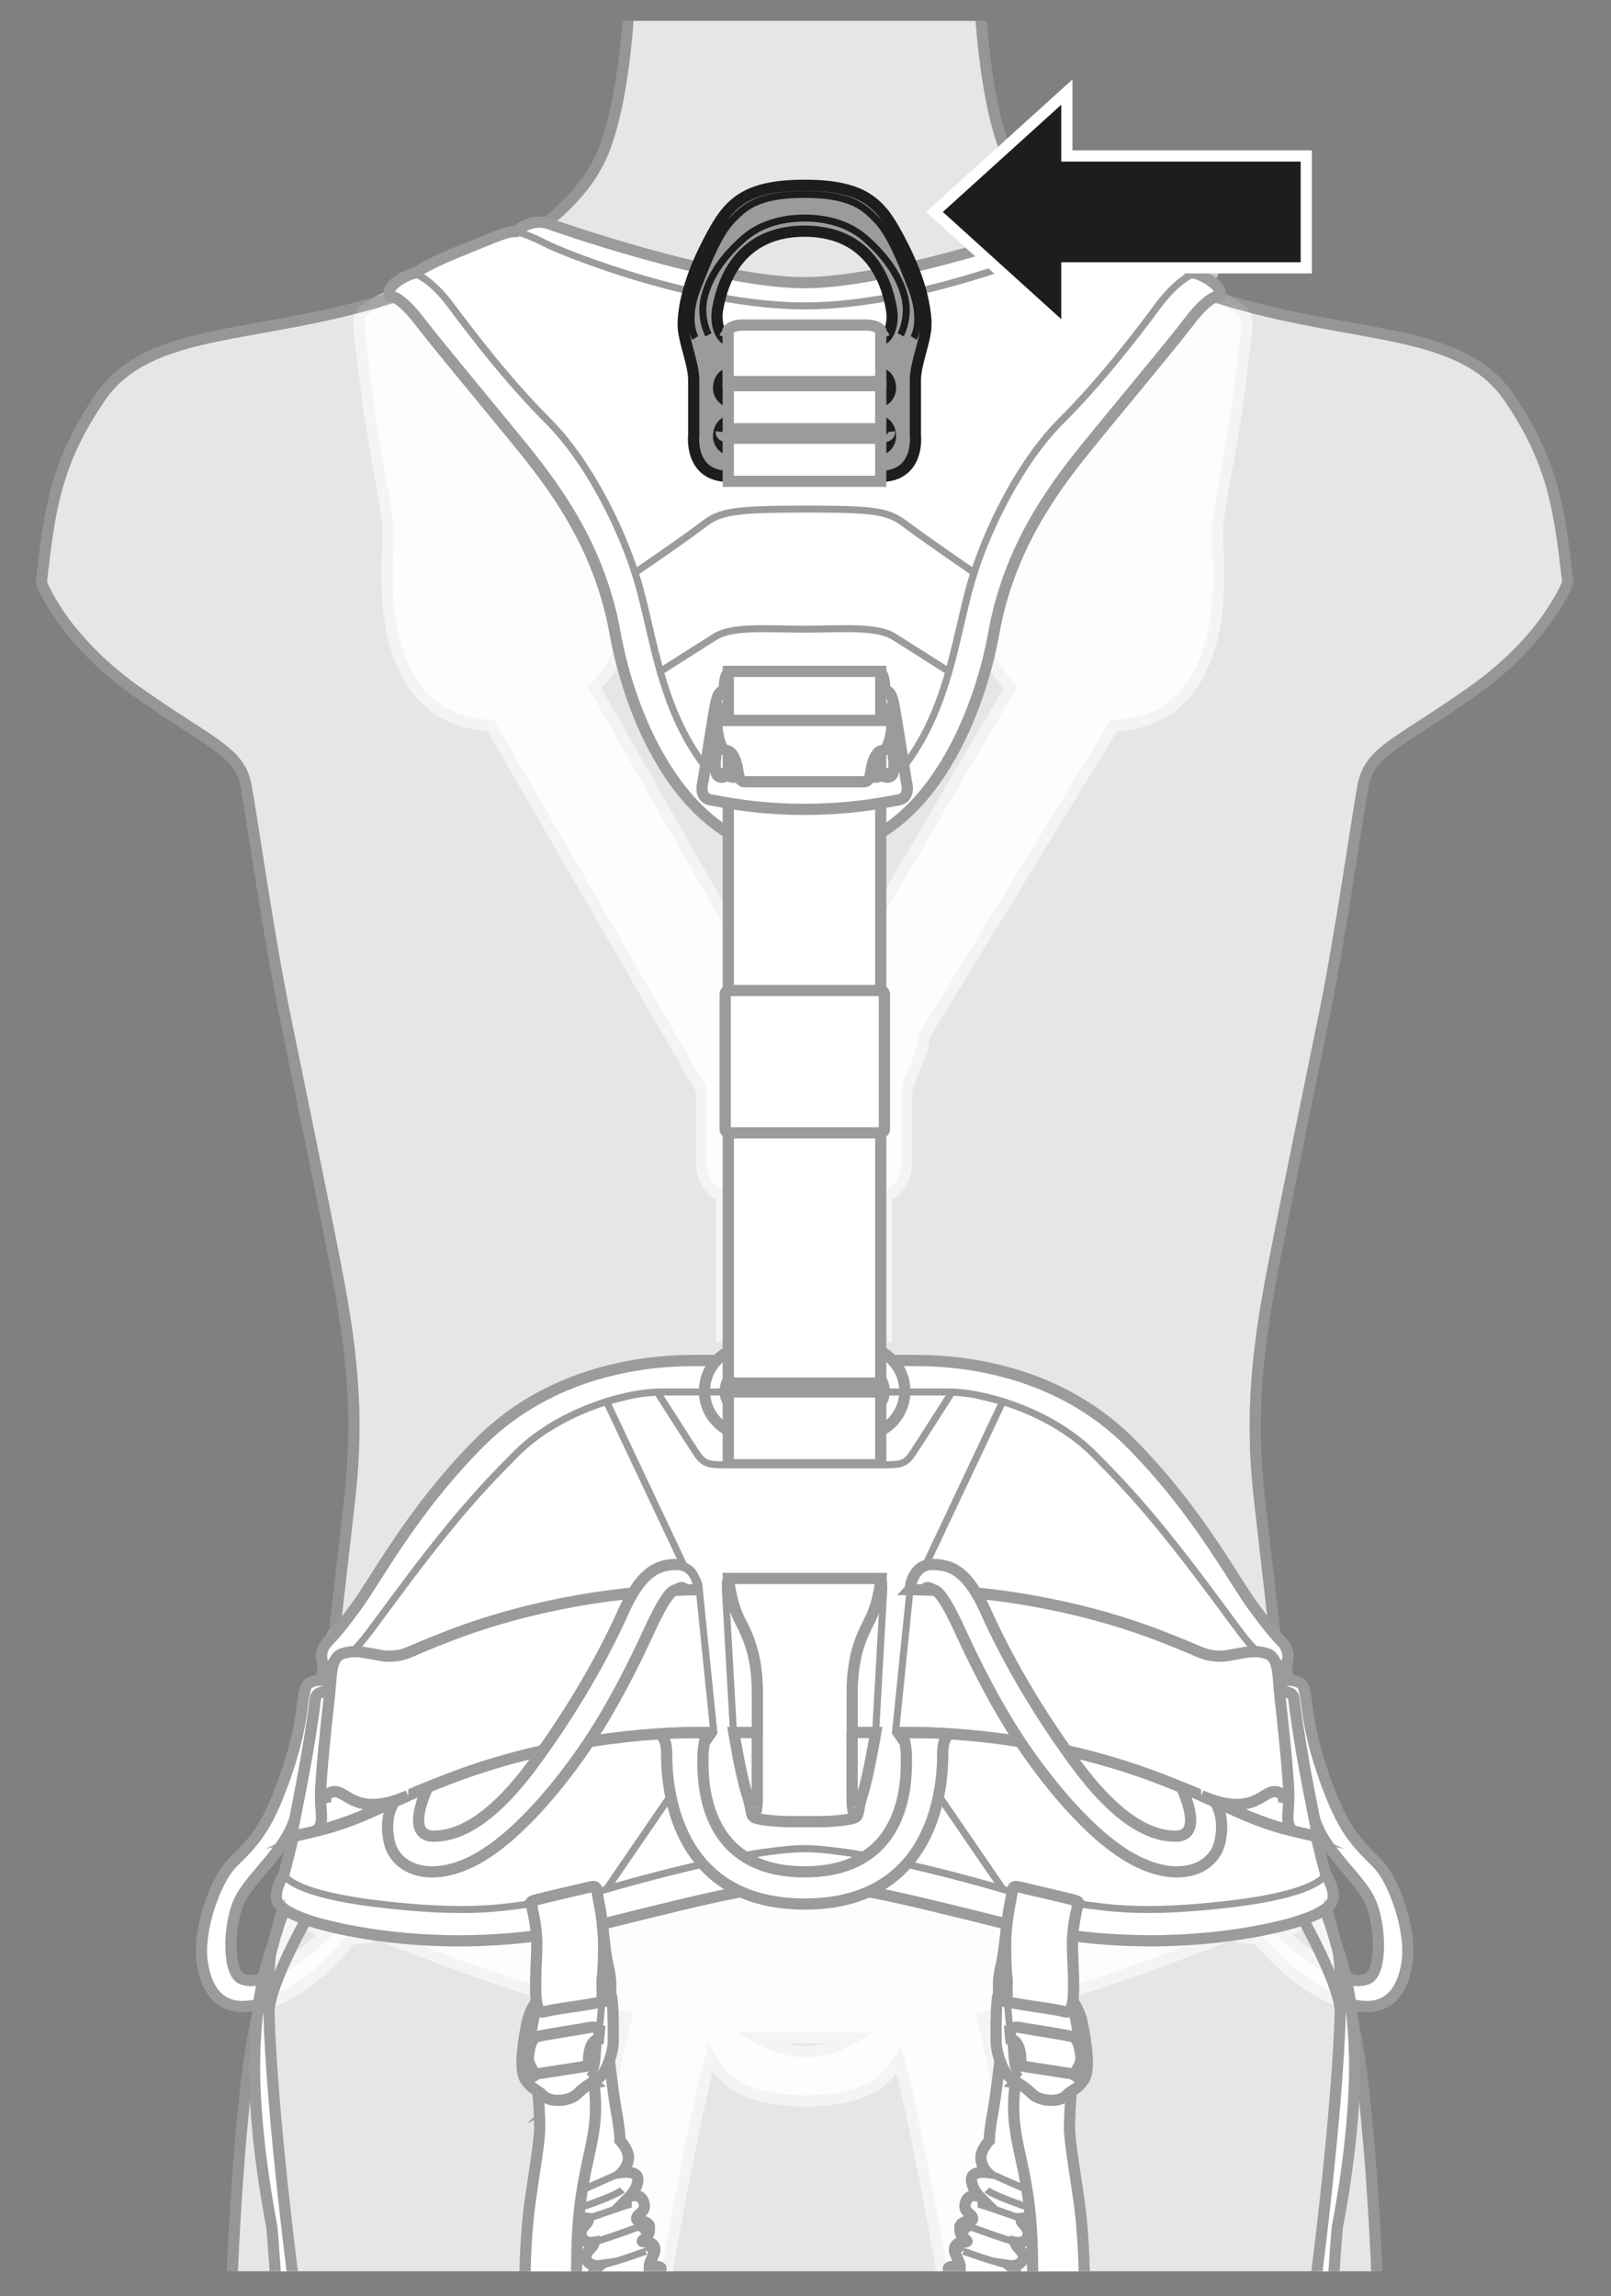 <?xml version="1.0" encoding="UTF-8"?>
<svg id="Calque_2" data-name="Calque 2" xmlns="http://www.w3.org/2000/svg" xmlns:xlink="http://www.w3.org/1999/xlink" viewBox="0 0 145.07 206.7">
  <rect x="0" y="0" width="145.07" height="206.7" fill="#808080" stroke="none"/>
  <defs>
    <style>
      .cls-1, .cls-2, .cls-3, .cls-4 {
        fill: none;
      }

      .cls-5, .cls-6, .cls-2, .cls-7, .cls-8, .cls-9, .cls-3, .cls-4, .cls-10 {
        stroke-miterlimit: 10;
      }

      .cls-5, .cls-6, .cls-2, .cls-7, .cls-8, .cls-10 {
        stroke-width: 1.01px;
      }

      .cls-5, .cls-2, .cls-8, .cls-9, .cls-4 {
        stroke: #9c9b9b;
      }

      .cls-5, .cls-10 {
        fill: #f5f5f5;
      }

      .cls-6 {
        fill: #9c9b9b;
      }

      .cls-6, .cls-3 {
        stroke: #1d1d1b;
      }

      .cls-7 {
        fill: #1d1d1b;
        stroke: #fff;
      }

      .cls-8, .cls-9 {
        fill: #fff;
      }

      .cls-9, .cls-3, .cls-4 {
        stroke-width: .63px;
      }

      .cls-11 {
        opacity: .8;
      }

      .cls-10 {
        stroke: #c6c6c5;
      }

      .cls-12 {
        clip-path: url(#clippath);
      }
    </style>
    <clipPath id="clippath">
      <rect class="cls-1" y="1.87" width="145.07" height="202.61"/>
    </clipPath>
  </defs>
  <g id="Calque_1-2" data-name="Calque 1">
    <g>
      <g class="cls-12">
        <path class="cls-10" d="M99.8,21.41s-1-.51-1-1.46c0,0,.14-3.63,7.3-1.01,0,0,3.55,2.81,1.04,5.26,0,0,.42.66.62,1.65,0,0,3.5-1.16.46-5.5,0,0,1.07.27,2.09-.02,0,0,.28-.19.91-.65,0,0,.19-.13.19-.32s.08-.46-.17-.46-2.81.06-2.81.06c0,0-1.08-.28-1.88-.8s-2.68-1.12-4.86-1.31c0,0-3.83-.57-4.73,1.77s2.94,3.83,2.94,3.83c0,0-.01-.36-.04-.6s-.07-.44-.07-.44Z"/>
        <path class="cls-10" d="M23.25,180.45s3.73-.12,8.45-6l.29.08c.73,0,1.42-.15,2.04-.39,3.79,1.52,11.42,4.45,17.74,6.19,1.9.52,3.4.96,4.66,1.34-.23.69-.51,1.88-.97,4.1-1.85,9.02-3.7,18.11-3.7,18.11l-.39-.06-.56,2.24,43.22-.19-.52-2.05-.39.06s-1.85-9.09-3.7-18.11c-.45-2.22-.74-3.41-.97-4.1,1.26-.37,2.76-.81,4.66-1.34,6.33-1.74,13.95-4.68,17.74-6.19.64.25,1.35.39,2.1.39h.31c4.51,5.32,8.39,5.92,8.39,5.92l-.6-2.62s-2.58-1-5.58-3.8l.4-.17c1.58-.73,1.94-.94,3.48-3.17,0,0-1.2-3.6-1.39-4.73,0,0-.67-7.28-1.19-10.97-.89-6.26-.81-2.11-2.18-5.1-1.36-2.99-.04-1.22-.04-1.22,0,0-.65-2.75,0,0,0,0-4.91,2.72-6.82,6.6-.98,1.98-1.24,5-1.12,8-2.96,1.42-7.31,3.21-12.43,4.42-4.96,1.17-7.71,1.88-9.45,2.4.23-.57.47-1.07.57-1.29.2-.41.43-.91.43-.91.14-.24.21-.51.21-.81,0-.9-.73-1.63-1.63-1.63-.77,0-1.7.16-2.91.16h-2.08s-.9,0-.9,0l-.1-3.14c-.33-1.44-.68-2.76-1-3.86,2.89-1.14,4.24-3.66,4.52-5.06.29-1.44.16-5.24,0-11.36-.16-6.12-.85-13.62-.85-13.62-.15-1.71-.44-3.54-1.9-5.17-.18-.2-.22-.26-.42-.45,0,0-.14-.14-.14-.14.28-.77.65-2.43.65-2.43h.66c0-2.1,0-12.77,0-12.77l-.06.02c2.17-.76,1.86-3.45,1.86-3.45,0,0,0-4.09,0-5.58,0-1.49,1.52-3.53,1.52-4.91,0-.1,0-.22-.01-.33,5.4-8.83,13.63-22.27,17.16-28.04,3.17-.09,6.05-1.48,7.74-4.86,2.51-5.03,1.41-10.87,1.62-13.29.21-2.43,1.45-7.58,2.05-13,.6-5.41.94-5.67-.21-6.43-1.15-.77-1.83-1.02-1.83-1.02l-8.99-3.75c-2.26-1.79-3.24,0-3.24,0,0,0,1.32.85,1.32,2.56,0,1.7.04,4.39-1.11,8.39-1.15,4.01-3.49,9.2-5.41,11.63-1.92,2.43-4.73,4.22-4.39,8.91.21,2.88,1.27,5.47,3.16,7.4l-12.43,21.14c-1.25-1.07-3.02-1.65-6.18-1.65-3.54,0-5.35.74-6.62,2.06l-12.25-21.52c1.92-1.93,2.98-4.53,3.19-7.43.34-4.69-2.47-6.48-4.39-8.91-1.92-2.43-4.26-7.63-5.41-11.63-1.15-4.01-1.11-6.69-1.11-8.39s1.32-2.56,1.32-2.56c0,0-.98-1.79-3.24,0l-8.99,3.75s-.68.26-1.83,1.02c-1.15.77-.81,1.02-.21,6.43.6,5.41,1.83,10.57,2.05,13,.21,2.43-.89,8.27,1.62,13.29,1.67,3.34,4.51,4.74,7.64,4.85,4.02,6.94,14.45,24.98,18.93,32.72.04.2.06.38.06.57,0,1.49,0,5.58,0,5.58,0,0-.31,2.69,1.86,3.45l-.06-.02s0,10.67,0,12.77h.66s.3,1.38.58,2.15l-.2.13c-1.17.77-2.12,1.7-2.78,2.65-1.54,2.21-2.12,4.34-2.34,5.29-.21.95-.21,1.75.05,2.02.06.06.15.1.24.13-.13.9-.34.97-.34.97l-.41,4.11s-.29-.24-.47.1c-.18.34-.5.98-.62,2.28-.12,1.3-.37,4.02-.43,4.65-.06.63.28.97.49,1.07.04.02.12.05.22.07v.03s-.18,1.12-.27,2.09.51,2.72,1.72,4.62c1.21,1.9,3.37,3.96,5.86,5.01.22.09.48.19.73.28-.36,1.21-.78,2.75-1.17,4.45l-.24,3.14h-.73c-.91,0-1.63,0-1.94,0-1.22,0-2.14-.16-2.91-.16-.9,0-1.63.73-1.63,1.63,0,.29.08.57.21.81,0,0,.24.5.43.91.11.23.35.76.6,1.35-1.73-.53-4.5-1.25-9.65-2.46-5.12-1.21-9.47-3-12.43-4.42.12-3-.14-6.02-1.12-8-1.91-3.88-7.38-6.69-7.38-6.69.31-2.78.56-.83.56-.83,0,0,.92-.39-.45,2.6-1.36,2.99.05-1.28-.83,4.98-.52,3.69-2.37,11.51-2.37,11.51-.19,1.14-1.14,3.23-1.14,3.23,1.59,2.3,1.99,3.15,3.62,3.86l.28.1c-3.17,3.14-5.6,3.81-5.6,3.81M65.43,107.71s0,0,0,0l-.11-.03s.07.02.11.02ZM79.47,107.71s.08-.01.11-.02l-.11.03s0,0,0,0ZM76.86,154.11c-.19.19-.45.35-.74.49-.38-.99-.91-.84-.91-.84,0,0-1.58.18-2.76.18-1.17,0-2.76-.18-2.76-.18,0,0-.37-.11-.72.44-3.13-1.23-4.65-3.48-4.88-4.01-.24-.55-1.01-1.83-1.01-1.83v-.05c.23-.13.25-.31.3-.46.11-.3.45-1.47.45-1.47v-.05c.09-.01.17-.02.21-.04.23-.06.62-.35.66-.98.04-.63.23-3.35.33-4.66.1-1.31-.12-1.99-.24-2.35-.1-.29-.32-.23-.41-.19l.27-4.12s-.24-.24-.19-.78c.03-.3.08-.96.13-1.5.01,0,.04-.01.05-.01.3,0,.36.09.45-.3.09-.39.2-1.05.41-1.73.21-.68,1.41-2.61,2.68-3.5.31-.22.64-.41.98-.57,0,0,.09,1.04.57,1.23.48.19.25-.74,2.8-.74,2.56,0,2.59.93,3.07.74s.51-.57.51-.57c-.02-.02-.02-.05-.03-.07.39.5.66,1.1.73,1.75.2,1.9.7,7.86.94,11.67.23,3.81.27,9.18.33,10.97.06,1.79-.13,2.46-1.22,3.54ZM72.45,183.48s2.52,0,4.33,0c-1.35.81-2.85,1.21-4.25,1.21-1.4,0-2.9-.4-4.25-1.21h4.17ZM59.84,205.78c1.12-6.4,2.83-15.65,4.15-20.54.13.22.26.44.4.65,1.04,1.61,2.59,2.32,3.59,2.65,1,.33,2.85.59,4.55.59,1.7,0,3.55-.26,4.55-.59,1-.33,2.55-1.04,3.59-2.65.1-.15.18-.3.28-.45,1.31,4.95,3,14.07,4.11,20.38l-25.22-.03Z"/>
        <g class="cls-11">
          <path class="cls-8" d="M124.04,205.9c-.29-7.57-.81-14.12-1.37-18.81-1.25-10.54-6.31-24.57-6.97-31.46-.66-6.89-1.49-13.53-2.32-21-.83-7.47-.08-13.53,1.23-20.34,1.32-6.81,3.33-16.44,4.74-23.41,1.41-6.97,2.82-17.02,3.4-20.17.58-3.15,3.32-3.82,9.96-8.55,6.64-4.73,8.47-9.71,8.47-9.71-.75-6.64-1.33-10.87-5.31-16.69-3.98-5.81-12.23-5.32-22.63-7.95-10.41-2.63-18.81-7.02-22.07-12.91-1.83-3.31-2.6-9.52-2.91-14.32l-31.61-.07c-.31,4.81-1.07,11.07-2.92,14.4-3.26,5.89-11.66,10.28-22.07,12.91-10.41,2.63-18.65,2.14-22.63,7.95-3.98,5.81-4.57,10.04-5.31,16.69,0,0,1.83,4.98,8.47,9.71,6.64,4.73,9.38,5.4,9.96,8.55.58,3.15,1.99,13.2,3.4,20.17,1.41,6.97,3.43,16.6,4.74,23.41,1.32,6.81,2.06,12.87,1.23,20.34-.83,7.47-1.66,14.11-2.32,21-.66,6.89-5.73,20.92-6.97,31.46-.56,4.75-1.09,11.41-1.38,19.1l103.19-.29Z"/>
        </g>
        <path class="cls-5" d="M24.36,175.91s.69-2.76,1.29-4.01l2.08.62s-3.32,5.81-3.51,8.48l-.37-3.18.51-1.92Z"/>
        <path class="cls-5" d="M120.56,175.91s-.69-2.76-1.29-4.01l-2.08.62s3.32,5.81,3.51,8.48l.37-3.18-.51-1.92Z"/>
        <path class="cls-8" d="M72.45,76.92c10.94,0,15.73-12.61,17.04-19.92,1.31-7.31,4.96-12.54,8.2-16.54,3.24-4,7.65-9.23,9.44-11.58,1.79-2.34,2.65-2.23,2.65-2.23,0,0,.29-.41-.29-.99-.58-.58-1.69-1.06-1.93-1.06s-.39-.49-3.94-1.93c-3.55-1.44-4.29-1.83-5.21-1.83,0,0-1.37-1.3-3.03-.67,0,0-14.85,5.28-22.94,5.28h0c-8.08,0-22.94-5.28-22.94-5.28-1.65-.63-3.03.67-3.03.67-.91,0-1.65.39-5.21,1.83-3.55,1.44-3.69,1.93-3.94,1.93s-1.35.47-1.93,1.06-.29.99-.29.99c0,0,.86-.11,2.65,2.23,1.79,2.34,6.2,7.58,9.44,11.58,3.24,4,6.89,9.23,8.2,16.54,1.31,7.31,6.1,19.92,17.04,19.92"/>
        <path class="cls-4" d="M98.41,20.85s-1.14.29-2.62,1.07-13.42,5.62-23.34,5.62h0c-9.92,0-21.85-4.84-23.34-5.62s-2.62-1.07-2.62-1.07"/>
        <path class="cls-4" d="M107.56,24.62s-1.44.42-3.3,2.93c-1.86,2.51-5.09,6.74-8.71,10.35s-6.66,9.66-8.08,14.45c-1.42,4.79-1.95,11.17-5.96,16.51-3.95,5.27-9.06,5.27-9.06,5.27h0s-5.1,0-9.06-5.27c-4.01-5.35-4.54-11.72-5.96-16.51-1.42-4.79-4.47-10.84-8.08-14.45-3.62-3.62-6.84-7.84-8.71-10.35-1.86-2.51-3.3-2.93-3.3-2.93"/>
        <path class="cls-8" d="M72.47,169.7c3.75,0,7.25.78,17.3,3.29,10.05,2.51,18.25,1.78,23.02.94,4.77-.85,6.82-1.9,7.19-2.78s-.6-2.42-.6-2.42c-.36-1.27-1.45-5.74-2.05-8.88-.6-3.14-1.51-9.97-1.51-9.97,0,0,.57-1.12-.42-2.11-1-1-2.18-2.67-2.18-2.67-1.81-2.21-5.09-8.86-11.48-15.25-6.39-6.39-14.71-7.37-19.21-7.37h-10.07s-5.56,0-10.05,0-12.82.98-19.21,7.37c-6.39,6.39-9.67,13.04-11.48,15.25,0,0-1.19,1.68-2.18,2.67s-.42,2.11-.42,2.11c0,0-.91,6.83-1.51,9.97-.6,3.14-1.69,7.61-2.05,8.88,0,0-.97,1.54-.6,2.42.37.88,2.42,1.93,7.19,2.78,4.77.85,12.97,1.57,23.02-.94,10.05-2.51,13.55-3.29,17.3-3.29"/>
        <path class="cls-8" d="M77.47,121.22h-10.02c-2.22,0-4.01,1.8-4.01,4.01s1.8,4.01,4.01,4.01h10.02c2.22,0,4.01-1.8,4.01-4.01s-1.8-4.01-4.01-4.01ZM77.69,127.18h-10.45c-1.07,0-1.94-.87-1.94-1.94s.87-1.94,1.94-1.94h10.45c1.07,0,1.94.87,1.94,1.94s-.87,1.94-1.94,1.94Z"/>
        <rect class="cls-8" x="65.58" y="71.95" width="13.73" height="52.56"/>
        <path class="cls-8" d="M72.45,62.04s5.47,0,6.53,0c1.06,0,1.28.31,1.49,1.29.22,1.06.86,5.32,1.15,7.04,0,0,.44,1.44-.7,1.64s-4.1.85-8.46.85c-4.37,0-7.33-.65-8.46-.85s-.7-1.64-.7-1.64c.29-1.73.93-5.99,1.15-7.04.21-.99.43-1.29,1.49-1.29s6.53,0,6.53,0Z"/>
        <path class="cls-8" d="M79.31,64.85h.63c.24,0,.45.27.33,1.01-.12.75-.36,1.71-.81,1.71s-.81.71-.96,1.46-.12,1.35-.75,1.35-5.31,0-5.31,0c0,0-4.68,0-5.31,0s-.6-.6-.75-1.35c-.15-.75-.51-1.46-.96-1.46s-.69-.97-.81-1.71c-.12-.75.09-1.01.33-1.01h14.35Z"/>
        <path class="cls-2" d="M79.31,67.71v.98c0,.52-.07,1.27-.32,1.27h-.67"/>
        <path class="cls-2" d="M79.22,69.64h.34s-.18.37.43.32c.92-.07.34-2.38.22-3.74"/>
        <path class="cls-2" d="M64.84,64.85s.15-1.26.74-1.26"/>
        <path class="cls-2" d="M64.84,64.85s.15-1.26.74-1.26"/>
        <path class="cls-2" d="M80.06,64.85s-.15-1.26-.74-1.26"/>
        <rect class="cls-8" x="65.58" y="60.44" width="13.73" height="4.41"/>
        <path class="cls-2" d="M65.58,67.71v.98c0,.52.07,1.27.32,1.27h.67"/>
        <path class="cls-2" d="M65.68,69.64h-.34s.18.37-.43.32c-.92-.07-.34-2.38-.22-3.74"/>
        <path class="cls-4" d="M65.58,60.44s-.55-.17-.55,1.75"/>
        <path class="cls-4" d="M79.31,60.44s.55-.17.55,1.75"/>
        <rect class="cls-8" x="65.58" y="125.31" width="13.73" height="6.55"/>
        <path class="cls-8" d="M29.77,151.42s-.91-.36-1.73,0c-.44.19-.59.25-.84,2.39-.25,2.16-1.03,5.15-2.33,8.27-1.3,3.12-2.5,4.19-3.97,5.66s-3.12,6.02-2.69,8.92,1.99,4.58,5.04,3.78l.6-2.62s-.62.79-2.01.35c-1.39-.43-1.3-4.85-.3-7.02s4.16-4.51,5.03-7.48c0,0,.62-3.1.86-4.49.25-1.39.69-4.07.81-5,.12-.93.14-1.36.21-1.47s.13-.2.22-.25.18-.08.28-.11.3-.09.42-.13.35-.12.35-.12l.05-.69Z"/>
        <path class="cls-4" d="M25.55,168.73s.44,1.71,8.53,2.67c8.09.96,11.11.31,13.74,0l5.95-1.08s12.96-3.9,18.69-3.9"/>
        <g>
          <path class="cls-8" d="M50.63,189.08l.91,5.5.33,4.02c-.57,1,1.13,1.12,1.13,1.12,0,.6-.8.69-.65,1.51.15.82,1.15.63,1.15.63,0,.51-1.03.91-.69,1.57.33.66,1.18.54,1.18.54,0,0-.94.79-.72,1.39.21.6,1.12.6,1.12.6l5.56.18c-.24-.51-.97-.27-.97-.27,0,0-.29-.23.06-.57s.48-.82.48-1.09-1.06-.18-1.06-.18c0-.45.51-1.03.51-1.51s-.39-.69-.88-.69-.17-.17.12-.45.27-.57.27-.91-.45-.51-.82-.51-.44-.29-.18-.54c.26-.26.76-.51.45-1.27s-1.21-.42-1.21-.42c0,0,.72-.72.72-1.54s-1.42-.63-1.42-.63c0,0,.57-.57.57-1.33s-.76-1.54-.76-1.54c0,0,.03-.63-.3-2.45-.33-1.81-.66-4.81-.66-4.81l-4.26,3.66Z"/>
          <line class="cls-4" x1="56.03" y1="195.55" x2="52.44" y2="197.14"/>
          <path class="cls-4" d="M52.21,198.75s3.3-1.09,3.82-1.61"/>
          <path class="cls-4" d="M53,199.72s3.59-1.3,3.89-1.3"/>
          <path class="cls-4" d="M53.49,201.86s2.28-.73,3.39-1.16,1.06-.02.77.27"/>
          <path class="cls-4" d="M53.98,203.98s1.39-.36,2.58-.76,2.18-.82,1.8-.44"/>
          <path class="cls-4" d="M54.37,205.97s3.5-1.07,3.69-1.25"/>
          <path class="cls-8" d="M53.47,187.49c.74,5.36-1.31,6.73-1.52,15.13-.03,1.26-.04,2.42-.02,3.51l-4.67-.07c.01-3.83.27-6.37.5-8.03.32-2.34.84-5.19.84-6.55,0-.97-.1-2.44-.16-3.21l5.04-.77Z"/>
          <path class="cls-8" d="M48.31,180.18s-.61.72-.87,2.02-.75,4.04-.14,5c.61.95,1,.83,1.64,1.47s2.37.49,3.01-.14c.64-.64,1.04-.84,1.88-1.39s1.39-2.45,1.39-3.35.04-3.87-.24-4.35c0,0-.11-.26-.21-.39s-.18-.22-.26-.28-.13-.1-.2-.13-5.98,1.54-5.98,1.54Z"/>
          <path class="cls-4" d="M54.21,180.22s-.34,3.43-.4,4.35-.05,1.86-.81,2.37"/>
          <path class="cls-4" d="M48.3,187.34s-.71-1.06-.51-2.62c.21-1.56.46-3.82.8-3.71"/>
          <path class="cls-8" d="M53.96,182.87s-.17-.49-.85-.35-4.08.65-4.69.81-.73,1.08-.83,1.74c-.1.66.31,1.09.59,1.66l4.82-.75s-.18-2.23.9-2.4l.07-.71Z"/>
          <path class="cls-8" d="M47.81,171.4s.53,1.72.53,3.68-.49,6.3.6,6.04,2.13-.37,3.56-.6,1.72-.3,1.72-.3v-1.61s.45.11.75.82c0,0,.15-1.09-.19-2.4s-.49-4.12-.82-5.64-.04-1.7-.97-1.48c-.94.22-4.29,1-4.72,1.12s-.5.17-.44.36Z"/>
          <path class="cls-8" d="M54.21,178.61s.31-3.59.02-5.4"/>
        </g>
        <path class="cls-8" d="M26.49,205.91c-1.16-9.23-2.93-25.27-2.07-30.42,0,0-1.5,3.8-1.5,10.57s1.57,14.46,1.57,14.46c0,0,.2,2.46.39,5.47l1.62-.07Z"/>
        <path class="cls-4" d="M115.81,149.88c-2.63-.67-2.9-1.29-5.93-5.39-5.26-7.1-7.8-9.99-11.43-13.63-3.64-3.64-9.54-5.55-13.2-5.55-3.67,0-12.79,0-12.79,0h.02s-9.12,0-12.79,0-9.57,1.91-13.2,5.55-6.18,6.53-11.43,13.63c-3.04,4.1-3.3,4.73-5.93,5.39"/>
        <path class="cls-8" d="M115.15,151.42s.91-.36,1.73,0c.44.19.59.25.84,2.39.25,2.16,1.03,5.15,2.33,8.27,1.3,3.12,2.5,4.19,3.97,5.66,1.47,1.47,3.12,6.02,2.69,8.92-.43,2.9-1.99,4.58-5.04,3.78l-.6-2.62s.62.79,2.01.35c1.39-.43,1.3-4.85.3-7.02-1-2.17-4.16-4.51-5.03-7.48,0,0-.62-3.1-.86-4.49s-.69-4.07-.81-5c-.12-.93-.14-1.36-.21-1.47s-.13-.2-.22-.25-.18-.08-.28-.11-.3-.09-.42-.13-.35-.12-.35-.12l-.05-.69Z"/>
        <path class="cls-4" d="M119.37,168.73s-.44,1.71-8.53,2.67c-8.09.96-11.11.31-13.74,0l-5.95-1.08s-12.96-3.9-18.69-3.9"/>
        <g>
          <path class="cls-8" d="M94.29,189.08l-.91,5.5-.33,4.02c.57,1-1.13,1.12-1.13,1.12,0,.6.8.69.65,1.51-.15.82-1.15.63-1.15.63,0,.51,1.03.91.69,1.57s-1.18.54-1.18.54c0,0,.94.79.72,1.39-.07.21-.23.35-.41.44-.33.17-.71.17-.71.17l-5.56.18c.24-.51.97-.27.97-.27,0,0,.29-.23-.06-.57s-.48-.82-.48-1.09,1.06-.18,1.06-.18c0-.45-.51-1.03-.51-1.51,0-.48.39-.69.88-.69s.17-.17-.12-.45-.27-.57-.27-.91c0-.33.45-.51.82-.51s.44-.29.18-.54-.76-.51-.45-1.27c.3-.76,1.21-.42,1.21-.42,0,0-.72-.72-.72-1.54,0-.82,1.42-.63,1.42-.63,0,0-.57-.57-.57-1.33,0-.76.76-1.54.76-1.54,0,0-.03-.63.3-2.45s.66-4.81.66-4.81l4.26,3.66Z"/>
          <line class="cls-4" x1="88.89" y1="195.55" x2="92.48" y2="197.14"/>
          <path class="cls-4" d="M92.7,198.75s-3.3-1.09-3.82-1.61"/>
          <path class="cls-4" d="M91.92,199.72s-3.59-1.3-3.89-1.3"/>
          <path class="cls-4" d="M91.42,201.86s-2.28-.73-3.39-1.16c-1.11-.44-1.06-.02-.77.27"/>
          <path class="cls-4" d="M90.94,203.98s-1.39-.36-2.58-.76c-1.2-.4-2.18-.82-1.8-.44"/>
          <path class="cls-4" d="M90.55,205.97s-3.5-1.07-3.69-1.25"/>
          <path class="cls-8" d="M91.44,187.49c-.74,5.36,1.31,6.73,1.52,15.13.03,1.14.04,2.2.02,3.2l4.67.06c-.02-3.73-.27-6.22-.5-7.85-.32-2.34-.84-5.19-.84-6.55,0-.97.1-2.44.16-3.21l-5.04-.77Z"/>
          <path class="cls-8" d="M96.61,180.18s.61.72.87,2.02c.26,1.3.75,4.04.14,5s-1,.83-1.64,1.47c-.64.64-2.37.49-3.01-.14-.64-.64-1.04-.84-1.88-1.39-.84-.55-1.39-2.45-1.39-3.35,0-.9-.04-3.87.24-4.35,0,0,.11-.26.21-.39s.18-.22.26-.28.13-.1.2-.13,5.98,1.54,5.98,1.54Z"/>
          <path class="cls-4" d="M90.7,180.22s.34,3.43.4,4.35.05,1.86.81,2.37"/>
          <path class="cls-4" d="M96.61,187.34s.71-1.06.51-2.62c-.21-1.56-.46-3.82-.8-3.71"/>
          <path class="cls-8" d="M90.96,182.87s.17-.49.85-.35,4.08.65,4.69.81.73,1.08.83,1.74c.1.66-.31,1.09-.59,1.66l-4.82-.75s.18-2.23-.9-2.4l-.07-.71Z"/>
          <path class="cls-8" d="M97.1,171.4s-.53,1.72-.53,3.68c0,1.95.49,6.3-.6,6.04s-2.13-.37-3.56-.6-1.72-.3-1.72-.3c0,0,0-.75,0-1.61,0,0-.45.11-.75.82,0,0-.15-1.09.19-2.4s.49-4.12.82-5.64c.34-1.52.04-1.7.97-1.48s4.29,1,4.72,1.12.5.17.44.36Z"/>
          <path class="cls-8" d="M90.7,178.61s-.31-3.59-.02-5.4"/>
        </g>
        <path class="cls-8" d="M118.44,205.75c1.16-9.25,2.9-25.14,2.05-30.26,0,0,1.5,3.8,1.5,10.57,0,6.77-1.57,14.46-1.57,14.46,0,0-.19,2.34-.38,5.24h-1.61Z"/>
        <path class="cls-8" d="M72.45,143.1h-9.47c-6.7,0-15.02,1.27-22.52,4.16-7.51,2.89-8.53,4.26-11.69,5.16,0,0-.32.15-.36.45s-.13,1.26-.55,3.85c-.41,2.59-1.27,6.87-1.45,7.73s0,.84,0,.84c6.21-1.26,6.53-2.27,14.04-5.16,7.51-2.89,15.82-4.16,22.52-4.16h9.49s2.78,0,9.47,0c6.7,0,15.02,1.27,22.52,4.16,7.51,2.89,7.83,3.9,14.04,5.16,0,0,.17.03,0-.84-.17-.86-1.04-5.14-1.45-7.73s-.51-3.55-.55-3.85-.36-.45-.36-.45c-3.16-.9-4.18-2.27-11.69-5.16-7.51-2.89-15.82-4.16-22.52-4.16-6.7,0-9.47,0-9.47,0h-.02Z"/>
        <path class="cls-8" d="M62.97,143.1s-.16-2.26-2.02-2.26-3.27.77-4.87,4.36c-1.6,3.59-4.42,8.71-8.2,13.78-3.78,5.06-6.69,6.32-8.83,6.32s-1.29-2.77-.52-4.4c0,0-1.13.44-2.97,1.27,0,0-1.04,1.19-.51,3.62.53,2.44,3.61,3.78,7.64,1.69,4.03-2.09,8.14-7.36,10.34-10.67,2.2-3.31,4.04-6.99,5.39-9.93,1.34-2.94,2.04-3.72,2.4-3.73s2.16-.04,2.16-.04Z"/>
        <path class="cls-8" d="M37.16,148.6s-1.23.7-2.81.44-2.29-.54-3.47-.19-1.01,2.08-1.23,3.97c-.22,1.89-.79,7.25-.79,8.87s.41,2.73-.54,3.19c0,0,1.17-.28,1.89-.52.72-.24,1.83-.61,3.22-1.24,0,0,1.33-.6,1.79-.8.46-.2,1.53-.67,1.53-.67"/>
        <path class="cls-2" d="M29.34,162.34s-.22-1.05.83-1.05,2.04,2.21,6.16.53"/>
        <path class="cls-9" d="M81.94,143.1c0-.62.2-.85.45-1.37.25-.53.93-.78.93-.78l6.97-14.77s-.73-.21-1.98-.51c-1.25-.3-2.59-.34-2.59-.34,0,0-2.89,4.53-3.56,5.54-.67,1-1.18,1-2.83,1h-13.75c-1.64,0-2.16,0-2.83-1-.67-1-3.56-5.54-3.56-5.54,0,0-1.34.04-2.59.34-1.25.3-1.98.51-1.98.51l6.97,14.77s.68.25.93.78c.25.53.45.75.45,1.37l1.31,12.87-9.66,14.09s1.61-.46,2.6-.73c.98-.26,2.77-.74,4.2-1.08,1.43-.34,2.79-.66,3.77-.85.98-.2,2.46-.5,3.67-.66,1.21-.16,2.19-.27,2.66-.29.46-.02.61-.03.93-.03h.02c.32,0,.46,0,.93.03.46.02,1.45.13,2.66.29,1.21.16,2.69.47,3.67.66.98.2,2.33.51,3.77.85,1.43.34,3.22.82,4.2,1.08.98.26,2.6.73,2.6.73l-9.66-14.09,1.31-12.87ZM79.58,143.1l-.73,12.87s-.07,1.99-.62,3.74c-.55,1.75-.66,2.1-.66,2.1h-10.24s-.11-.35-.66-2.1c-.55-1.75-.62-3.74-.62-3.74l-.73-12.87v-.6c0-.25.11-.4.25-.4h13.75c.14,0,.25.14.25.4v.6Z"/>
        <path class="cls-8" d="M72.47,163.99h1.47c1.01,0,2.47-.15,2.98-.33s.27-.68.77-2.2c.51-1.52,1.17-5.49,1.17-5.49h-2.12v-3.56c0-3.21.74-4.94,1.58-6.55.83-1.61,1.02-3.76,1.02-3.76h-6.86s-.02,0-.02,0h-6.86s.19,2.16,1.02,3.76,1.58,3.33,1.58,6.55v3.56h-2.12s.66,3.97,1.17,5.49c.51,1.52.27,2.02.77,2.2s1.96.33,2.98.33h1.47"/>
        <path class="cls-8" d="M76.73,155.98s0,5.06,0,5.84.09,1.91.32.92"/>
        <path class="cls-8" d="M68.19,155.98v5.84c0,.78-.09,1.91-.32.92"/>
        <path class="cls-6" d="M83.38,29.23c0-1.4-.44-3.93-2.16-7.26-1.72-3.33-2.93-5.29-8.77-5.29s-7.06,1.97-8.77,5.29c-1.72,3.33-2.16,5.86-2.16,7.26s.95,3.48.95,4.99v4.96s-.44,3.71,3.18,3.71h13.6c3.62,0,3.18-3.71,3.18-3.71v-4.96c0-1.51.95-3.59.95-4.99ZM79.15,36.16h-13.39c-.55,0-1.05-.59-1.05-1.21s.31-1.4,1.28-1.4h12.92c.97,0,1.28.79,1.28,1.4s-.5,1.21-1.05,1.21ZM79.15,40.49h-13.39c-.55,0-1.05-.59-1.05-1.21s.31-1.4,1.28-1.4h12.92c.97,0,1.28.79,1.28,1.4s-.5,1.21-1.05,1.21ZM78.97,30.71h-13.04c-1.08,0-1.55-1.6-1.3-2.92.25-1.32,1.28-6.98,7.82-6.98s7.58,5.66,7.82,6.98c.25,1.32-.22,2.92-1.3,2.92Z"/>
        <path class="cls-3" d="M81.1,30.14s.87-1.58.34-3.52c-.53-1.94-1.77-3.62-3.52-5.16-1.75-1.54-4.03-1.83-5.47-1.83-1.44,0-3.72.29-5.47,1.83-1.75,1.54-2.99,3.22-3.52,5.16-.53,1.94.34,3.52.34,3.52"/>
        <path class="cls-3" d="M82.27,30.42s.95-1.51-.17-4.43c-1.12-2.93-2.06-5.06-3.14-6.17-1.08-1.12-2.23-2.32-6.52-2.32-4.29,0-5.44,1.2-6.52,2.32-1.08,1.12-2.02,3.25-3.14,6.17s-.17,4.43-.17,4.43"/>
        <path class="cls-8" d="M72.45,34.35h6.86c0-1.51,0-4.63,0-4.63,0,0-.28-.46-1.36-.46h-5.51s-4.43,0-5.51,0-1.36.46-1.36.46v4.63h6.86Z"/>
        <polygon class="cls-8" points="79.31 38.6 79.31 34.72 72.45 34.72 65.58 34.72 65.58 38.6 79.31 38.6"/>
        <polygon class="cls-8" points="79.31 43.33 79.31 39.45 72.45 39.45 65.58 39.45 65.58 43.33 79.31 43.33"/>
        <path class="cls-4" d="M65.58,29.72s-.38.24-.49.57"/>
        <path class="cls-4" d="M79.31,29.72s.38.24.49.57"/>
        <path class="cls-4" d="M64.76,38.86s-.08.65.88.65"/>
        <path class="cls-4" d="M80.29,38.86s.08.65-.88.65"/>
        <path class="cls-4" d="M72.45,56.64c3.4,0,6.48-.31,8.05.68,1.57.98,4.94,3.13,4.94,3.13,0,0,.05-.17.11-.4s.19-.7.32-1.2.38-1.57.56-2.33.54-2.29.78-3.24c.24-.95.51-1.72.51-1.72,0,0-4.48-3.08-6.21-4.38-1.59-1.19-2.71-1.35-9.06-1.35h0c-6.34,0-7.61.23-9.06,1.35-1.57,1.22-6.21,4.38-6.21,4.38,0,0,.26.77.51,1.72.24.95.6,2.48.78,3.24.18.77.43,1.83.56,2.33.13.5.25.97.32,1.2s.11.4.11.4c0,0,3.38-2.15,4.94-3.13s4.65-.68,8.05-.68h0Z"/>
        <rect class="cls-8" x="65.3" y="89.17" width="14.34" height="12.81" rx=".32" ry=".32"/>
        <path class="cls-8" d="M72.47,168.51c9.47,0,9.15-8.71,9.15-10.27,0-1.56-.42-2.26-.42-2.26,0,0,.74,0,2.01.01,1.27.01,2.26.1,2.26.1,0,0-.58.41-.58,1.69,0,1.27.22,13.63-12.42,13.63h-.02c-12.64,0-12.42-12.36-12.42-13.63s-.58-1.69-.58-1.69c0,0,.99-.08,2.26-.1,1.27-.01,2.01-.01,2.01-.01,0,0-.42.7-.42,2.26s-.32,10.27,9.15,10.27h.02Z"/>
        <path class="cls-2" d="M60.81,143.15s.79-.49.79-.04"/>
        <path class="cls-8" d="M81.94,143.1s.16-2.26,2.02-2.26c1.86,0,3.27.77,4.87,4.36,1.6,3.59,4.42,8.71,8.2,13.78,3.78,5.06,6.69,6.32,8.83,6.32,2.14,0,1.29-2.77.52-4.4,0,0,1.13.44,2.97,1.27,0,0,1.04,1.19.51,3.62-.53,2.44-3.61,3.78-7.64,1.69-4.03-2.09-8.14-7.36-10.34-10.67-2.2-3.31-4.04-6.99-5.39-9.93-1.34-2.94-2.04-3.72-2.4-3.73s-2.16-.04-2.16-.04Z"/>
        <path class="cls-2" d="M84.11,143.15s-.79-.49-.79-.04"/>
        <path class="cls-8" d="M107.76,148.6s1.23.7,2.81.44,2.29-.54,3.47-.19,1.01,2.08,1.23,3.97c.22,1.89.79,7.25.79,8.87,0,1.62-.41,2.73.54,3.19,0,0-1.17-.28-1.89-.52s-1.83-.61-3.22-1.24c0,0-1.33-.6-1.79-.8s-1.53-.67-1.53-.67"/>
        <path class="cls-2" d="M115.58,162.34s.22-1.05-.83-1.05-2.04,2.21-6.16.53"/>
      </g>
      <polygon class="cls-7" points="117.63 14.04 96.07 14.04 96.07 8.29 84.15 19.08 84.15 19.08 96.07 29.87 96.07 24.11 117.63 24.11 117.63 14.04"/>
    </g>
  </g>
</svg>